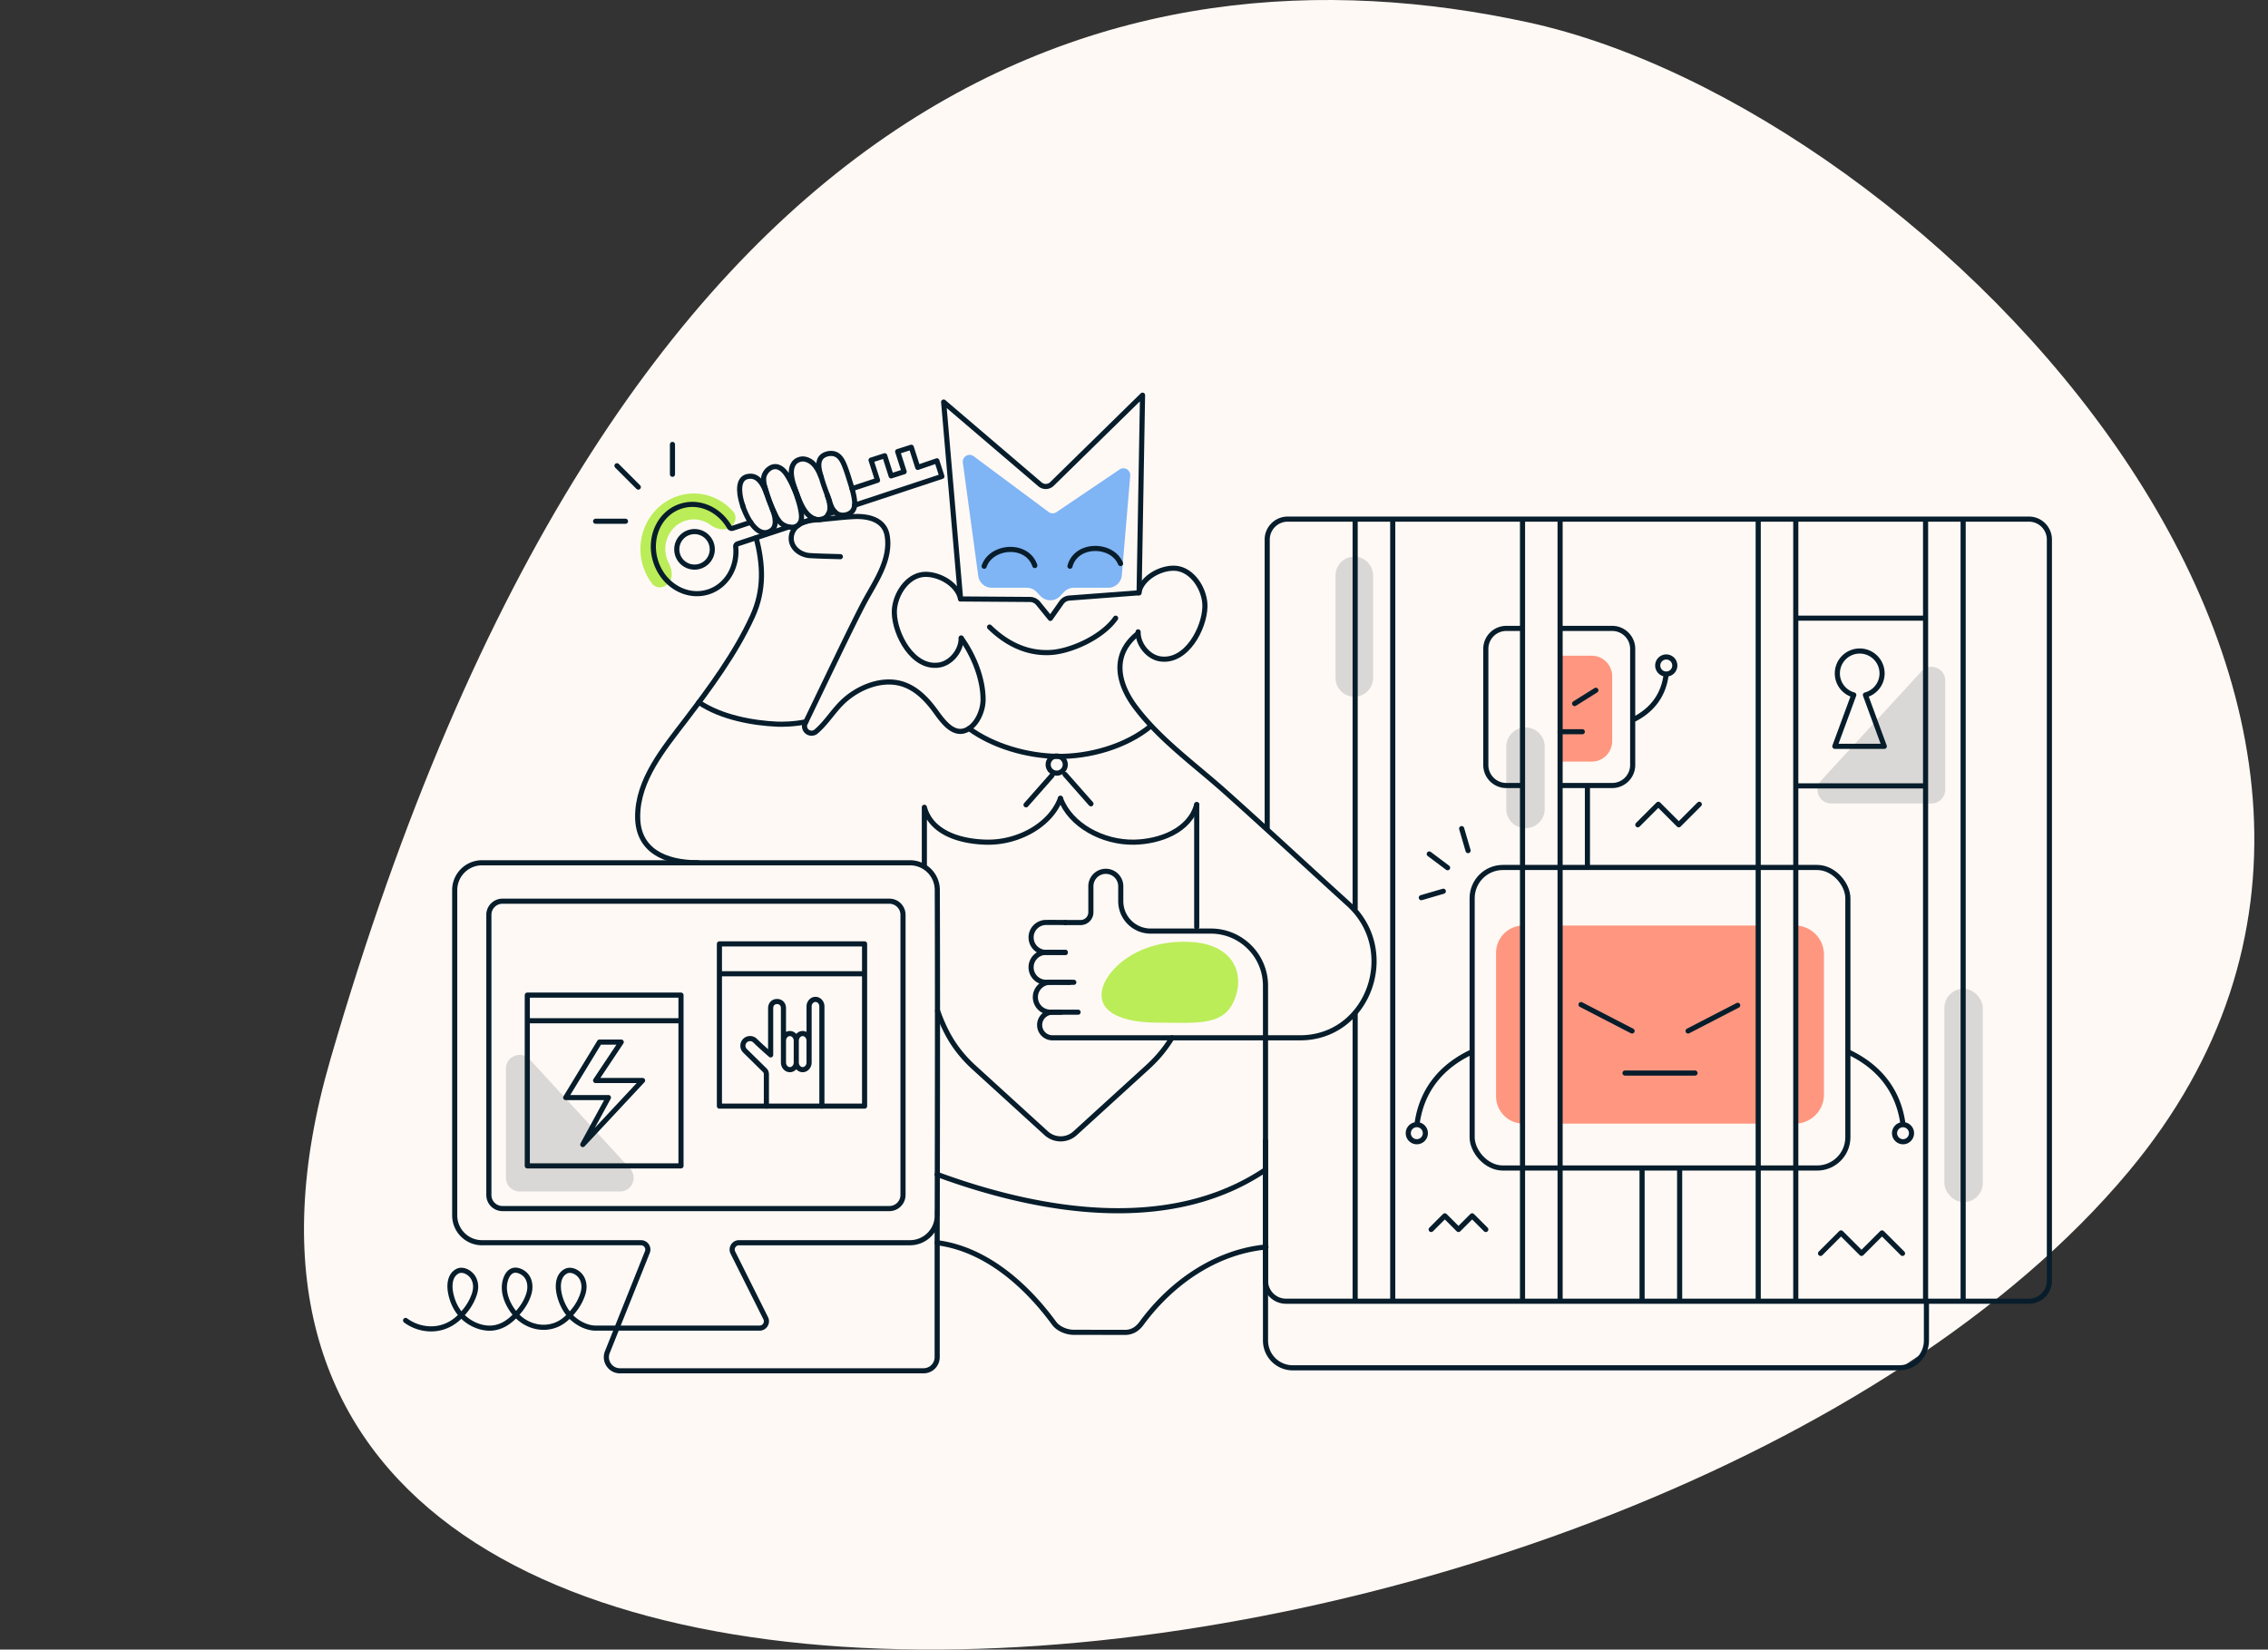 <svg width="664" height="483" fill="none" xmlns="http://www.w3.org/2000/svg"><rect width="100%" height="100%" fill="#333333" stroke="none"/><g clip-path="url(#clip0_1499_103315)"><path d="M623.184 343.049c112.58-134.733-58.106-311.028-175.902-336.53C329.486-18.983 180.808 20.069 96.696 310.31c-72.48 250.1 387.316 199.298 526.488 32.739z" fill="#FFF9F5"/><path d="M195.915 170.521c-1.257 1.704-3.72 2.038-5.009.358a16.357 16.357 0 01-1.681-2.707 16.761 16.761 0 01-1.718-6.896 16.823 16.823 0 011.284-6.997 16.229 16.229 0 014.038-5.754 15.449 15.449 0 016.016-3.405 15.047 15.047 0 016.839-.401 15.275 15.275 0 016.347 2.679 15.819 15.819 0 012.589 2.345c1.314 1.485.68 3.717-1.022 4.736-1.766 1.057-4.052.35-5.721-.854a8.166 8.166 0 00-3.387-1.43 8.018 8.018 0 00-3.649.215 8.237 8.237 0 00-3.21 1.816 8.667 8.667 0 00-2.155 3.071 8.973 8.973 0 00.232 7.413c.026.053.052.106.08.158.924 1.781 1.319 4.038.127 5.653z" fill="#BBED58"/><path opacity=".5" d="M281.89 135.464c-.238-1.756 1.755-2.932 3.176-1.874l21.92 16.312a2.002 2.002 0 002.314.053l18.484-12.49c1.393-.941 3.254.151 3.113 1.826l-2.463 29.144a4 4 0 01-3.986 3.664h-10.054c-1.109 0-2.168.46-2.925 1.27l-1.046 1.121a3.998 3.998 0 01-5.848 0l-1.046-1.121a4.003 4.003 0 00-2.925-1.27h-10.237a4.001 4.001 0 01-3.964-3.461l-4.513-33.174z" fill="#0070F6"/><path d="M339.124 299.442c-10.482 0-17.449-2.94-16.546-9.125.902-6.185 10.525-15.551 26.412-14.484 13.224.888 15.77 10.755 11.795 18.205-3.415 6.404-11.178 5.404-21.661 5.404z" fill="#BBED58"/><path d="M152.124 348.874h29.392c3.483 0 5.302-4.142 2.945-6.706l-29.392-31.986c-2.466-2.684-6.945-.939-6.945 2.707v31.985a4 4 0 004 4z" fill="#071D2B" fill-opacity=".15"/><path d="M118.749 386.629a12.663 12.663 0 006.847 2.455c3.615.179 6.751-1.222 9.228-3.749.072-.084.168-.167.24-.251m0 0c-1.736-1.917-2.67-4.264-3.1-6.372-.539-2.635-.18-5.353 1.963-6.491 1.604-.85 4.021.407 4.871 2.359.982 2.24.18 4.348-.574 5.989-.79 1.7-1.903 3.185-3.16 4.515zm0 0c.119.131.239.263.383.395 2.465 2.443 5.889 3.629 8.642 3.377 3.028-.275 5.278-2.036 6.99-3.88-2.382-2.647-3.734-6.06-3.351-8.994.299-2.288 1.735-5.222 4.895-3.605 2.646 1.353 2.753 4.311 2.322 6.036-.67 2.587-2.13 4.718-3.878 6.551.132.132.252.263.383.395 2.418 2.467 5.758 3.497 8.535 3.246 2.98-.276 5.039-1.653 6.786-3.497m0 0a13.939 13.939 0 01-1.101-1.473c-2.43-3.845-3.399-9.606-.012-11.402 1.568-.826 3.974.287 4.872 2.359.969 2.24.179 4.348-.575 5.988-.79 1.713-1.903 3.198-3.184 4.528zm0 0c2.023 2.299 5.103 3.766 7.603 3.766h48.014c1.487 0 2.454-1.565 1.789-2.894l-9.606-19.212c-.665-1.329.302-2.894 1.789-2.894h50.037c4.409 0 7.987-3.532 7.998-7.942.044-18.455.135-64.973.017-95.366-.017-4.4-3.591-7.942-7.991-7.942H141.124a8 8 0 00-8 8v95.25a8 8 0 008 8h46.546a2 2 0 011.857 2.743l-11.709 29.271c-1.051 2.628.856 5.486 3.686 5.486h88.889a3.984 3.984 0 003.981-4v-42.875m-54.603-201.565l-5.291 1.749a.817.817 0 01-.958-.383c-2.968-5.15-8.785-7.809-14.172-6.084-6.296 2.012-9.599 9.27-7.373 16.192 2.214 6.934 9.121 10.911 15.417 8.898 5.386-1.736 8.582-7.293 7.996-13.198a.814.814 0 01.538-.862l15.01-4.958m13.466-4.432l-1.843.599m7.636-2.515l25.556-8.444-1.461-4.563-5.601 1.916-1.892-5.892-3.985 1.27 1.891 5.892-3.807 1.222-1.879-5.893-3.998 1.282 1.891 5.892-7.457 2.467m-11.155 8.779l-4.106 1.354" stroke="#071D2B" stroke-width="1.5" stroke-miterlimit="10" stroke-linecap="round" stroke-linejoin="round"/><path d="M221.387 157.449c2.01 7.761 2.477 15.246-1.102 23.055-4.979 10.875-12.352 20.815-19.558 30.301-6.248 8.227-14.148 17.521-14.041 28.48.096 9.629 7.813 13.339 17.688 13.339m35.925-113.175c-.599-1.569-1.329-2.851-2.239-3.725-.874-.838-2.31-1.569-3.662-1.281-2.406.527-2.885 2.754-2.694 4.635.264 2.551 1.592 5.377 2.358 7.808.168.539.347 1.078.515 1.617m-53.953-12.129l6.25 6.25m-12.5 10h8.75m13.75-13.75v-8.75m37.691 18.414c-.993-2.898-2.154-6.072-3.722-8.755-.671-1.149-1.616-2.586-3.089-3.042-2.034-.622-3.95 1.378-4.165 3.054-.395 3.15 3.232 10.588 3.399 11.031" stroke="#071D2B" stroke-width="1.5" stroke-miterlimit="10" stroke-linecap="round" stroke-linejoin="round"/><path d="M224.367 144.358c-.371-1.042-.814-2.048-1.46-2.982-.706-1.006-1.724-1.928-3.124-1.94-4.202-.048-3.352 5.078-2.705 7.413.143.515.299 1.042.478 1.545m24.622-3.448c.598 1.616.922 3.03.778 4.227-.144 1.126-.742 2.3-2.023 2.755-2.298.802-4.189-.755-5.314-2.372-1.521-2.191-2.347-5.161-3.376-7.533l-.682-1.581" stroke="#071D2B" stroke-width="1.5" stroke-miterlimit="10" stroke-linecap="round" stroke-linejoin="round"/><path d="M231.549 140.455c1.149 2.85 2.358 6.012 2.908 8.982.24 1.27.443 2.923-.442 4.037-1.221 1.545-4.13.91-5.423-.336-2.442-2.347-4.536-10.216-4.704-10.659" stroke="#071D2B" stroke-width="1.5" stroke-miterlimit="10" stroke-linecap="round" stroke-linejoin="round"/><path d="M226.115 149.054c.407 1.03.73 2.072.825 3.162.108 1.174-.095 2.443-1.208 3.174-3.364 2.191-6.141-2.396-7.194-4.611a24.319 24.319 0 01-1.113-2.743m25.411-1.354c.431 1.509 1.077 3.126 2.466 3.845 1.197.622 2.873.311 3.842-.468 1.209-.97 1.173-2.539.994-3.844-.228-1.701-.731-3.353-1.245-4.994-.527-1.653-1.006-3.306-1.664-4.923-.551-1.365-1.4-3.078-3.148-3.449-1.305-.275-3.016.18-3.77 1.246-1.221 1.712-.24 4.359.275 6.108.634 2.191 1.484 4.323 2.274 6.467m69.014 132.204h-5.604a4.396 4.396 0 01-4.396-4.396v0a4.372 4.372 0 014.352-4.381c1.965-.006 4.171-.003 5.648.027" stroke="#071D2B" stroke-width="1.5" stroke-miterlimit="10" stroke-linecap="round" stroke-linejoin="round"/><path d="M314.374 287.624h-8.104a4.396 4.396 0 01-4.396-4.396v0a4.372 4.372 0 014.352-4.381c1.965-.006 4.171-.003 5.648.027" stroke="#071D2B" stroke-width="1.5" stroke-miterlimit="10" stroke-linecap="round" stroke-linejoin="round"/><path d="M315.624 296.374h-8.104a4.396 4.396 0 01-4.396-4.396v0a4.372 4.372 0 014.352-4.381c1.965-.006 4.171-.003 5.648.027m-31.686-100.748c3.591 4.994 6.38 11.773 6.38 17.988 0 3.126-1.676 7.126-4.512 8.695-4.178 2.312-7.481-2.658-9.576-5.521-2.717-3.713-6.224-7.21-10.916-8.108-5.578-1.078-11.743 1.581-15.8 5.318-2.969 2.742-5.016 6.347-8.116 8.97-.347.299-.802.443-1.257.455-1.532.036-2.561-1.557-1.891-2.934 4.082-8.396 14.555-30.492 17.715-36.205 3.136-5.689 7.469-11.953 6.248-18.815-.814-4.551-5.494-5.641-9.504-5.473-3.638.155-7.325.682-10.988.946-1.939.132-4.057.515-5.661 1.688-1.628 1.186-2.358 3.39-1.628 5.306.778 2.048 2.992 3.33 5.111 3.485 2.178.156 6.607.252 8.989.324" stroke="#071D2B" stroke-width="1.5" stroke-miterlimit="10" stroke-linecap="round" stroke-linejoin="round"/><path d="M281.391 186.803c.107 3.629-2.945 7.414-6.512 7.929-7.625 1.102-12.903-8.947-13.047-15.294-.096-4.479 3.005-10.048 7.637-11.102 4.117-.934 10.761 2.143 11.766 7.042m51.972 9.629c-.107 3.628 2.945 7.413 6.512 7.928 7.625 1.102 12.903-8.946 13.047-15.294.096-4.479-3.004-10.048-7.637-11.102-4.117-.934-10.76 2.144-11.766 7.042" stroke="#071D2B" stroke-width="1.5" stroke-miterlimit="10" stroke-linecap="round" stroke-linejoin="round"/><path d="M307.508 181.067l3.256-4.635a3.101 3.101 0 012.31-1.318l20.421-1.545 1.005-57.858-26.513 25.989a2.602 2.602 0 01-3.507.12l-28.212-24.097 4.967 57.655 20.313.144a3.133 3.133 0 012.393 1.149l3.567 4.396zm4.366 89.057h4.5a3 3 0 003-3v-7.625a4.375 4.375 0 014.375-4.375v0a4.375 4.375 0 014.375 4.375v4.375a8.75 8.75 0 008.75 8.75h17.625c8.837 0 16 7.163 16 16v103.875c0 4.418 3.554 8 7.973 8h177.537c4.418 0 7.99-3.582 7.99-8v-11.5" stroke="#071D2B" stroke-width="1.5" stroke-miterlimit="10" stroke-linecap="round" stroke-linejoin="round"/><path d="M533.999 320.499v-41a8.5 8.5 0 00-8.5-8.5v58a8.5 8.5 0 008.5-8.5zm-96-41.5v42a8 8 0 008 8v-58a8 8 0 00-8 8zm19 50v-58h58v58h-58zm15-112v-19a6 6 0 00-6-6h-9v31h9a6 6 0 006-6z" fill="#FF9780"/><path d="M370.999 242.499v-84.5a6 6 0 016-6h217a6 6 0 016 6v217a6 6 0 01-6 6h-217.5a6 6 0 01-6-6v-41m26.25-181.25v113.25m0 114.25v-83.25m11-144.25v227.5" stroke="#071D2B" stroke-width="1.5" stroke-miterlimit="10" stroke-linecap="round" stroke-linejoin="round"/><path d="M497.499 235.499l-6 6-6-6-6 6m-60.5 118.5l4-4 4 4 4-4 4 4m98 7l6-6 6 6 6-6 6 6" stroke="#071D2B" stroke-width="1.5" stroke-linecap="round" stroke-linejoin="round"/><path stroke="#071D2B" stroke-width="1.5" stroke-miterlimit="10" stroke-linecap="round" stroke-linejoin="round" d="M445.749 152.749v227.5m11-227.5v227.5m58-227.5v227.5m11.25-199.25h37.5m0 49.104h-37.5"/><path d="M565.499 235.249h-29.392c-3.483 0-5.302-4.142-2.945-6.706l29.392-31.986c2.466-2.684 6.945-.939 6.945 2.707v31.985a4 4 0 01-4 4z" fill="#071D2B" fill-opacity=".15"/><path d="M546.14 203.496c2.801-.743 4.872-3.294 4.872-6.324a6.551 6.551 0 00-6.548-6.551 6.55 6.55 0 00-6.547 6.551 6.547 6.547 0 004.811 6.312c-2.142 5.82-5.541 15.042-5.541 15.042h14.471l-5.518-15.03zm-20.391-50.747v227.5m38-227.5v227.5m11-227.5v227.5" stroke="#071D2B" stroke-width="1.5" stroke-miterlimit="10" stroke-linecap="round" stroke-linejoin="round"/><rect x="569.249" y="289.499" width="11.25" height="62.5" rx="5.625" fill="#071D2B" fill-opacity=".15"/><path d="M390.999 168.499a5.5 5.5 0 1111 0v30a5.5 5.5 0 11-11 0v-30zm50 50.125a5.624 5.624 0 1111.25 0v18.25a5.624 5.624 0 11-11.25 0v-18.25z" fill="#071D2B" fill-opacity=".15"/><rect x="430.999" y="253.999" width="110" height="88" rx="9" stroke="#071D2B" stroke-width="1.5" stroke-miterlimit="10" stroke-linecap="round" stroke-linejoin="round"/><path d="M456.999 183.999h15a6 6 0 016 6v34a6 6 0 01-6 6h-15m-12-46h-4a6 6 0 00-6 6v34a6 6 0 006 6h4m-26.555 20.049l5.367 4.025m-7.692 8.765l6.44-1.878m7.248-11.897l-1.878-6.44m129.12 85.96c-1.536-10.051-7.616-16.54-15.553-20.383m-53.784-110.112c-.96 6.276-4.756 10.327-9.712 12.727m-63.059 117.768c1.537-10.051 7.616-16.54 15.554-20.383m126.246 21.142a2.499 2.499 0 11.782 4.938 2.5 2.5 0 01-.782-4.938zm-69.335-132.014a2.5 2.5 0 10.782-4.938 2.5 2.5 0 00-.782 4.938zm-72.157 132.014a2.5 2.5 0 10-.783 4.937 2.5 2.5 0 00.783-4.937zm60.5-15.151h20.5m-39.5-99.942h6.5m30.975 87.624l14.522-7.509m-47.739-88.361l6.205-3.884m10.606 99.754l-14.938-7.723m17.869 48.599v37.5m11-37.5v37.5m-27-149.5v22.5M350.36 271.417v-35.821M274.499 296c2.43 6.731 5.347 11.706 10.746 16.628l21.066 19.199a6.264 6.264 0 008.439 0l21.067-19.199c3.028-2.766 5.176-5.34 7.307-8.753m-72.5-50.375v-17.125m0 0c2.023 7.641 10.778 10.06 18.2 10.216 9.3.191 18.792-5.031 21.641-12.827" stroke="#071D2B" stroke-width="1.5" stroke-miterlimit="10" stroke-linecap="round" stroke-linejoin="round"/><path d="M350.36 235.596c-2.023 7.641-10.833 10.839-18.254 10.995-9.3.191-18.792-5.031-21.641-12.827m-74.511-22.433c-3.364.755-7.158.767-8.439.707-7.014-.311-16.315-1.94-22.91-6.395" stroke="#071D2B" stroke-width="1.5" stroke-miterlimit="10" stroke-linecap="round" stroke-linejoin="round"/><path d="M310.624 296.374h-2.5a3.75 3.75 0 00-3.75 3.75v0a3.75 3.75 0 003.75 3.75h72.5c20.085 0 29.206-25.535 14.196-39.164-12.054-10.946-23.976-22.025-36.101-32.875-8.834-7.905-19.247-15.318-26.381-24.9-5.147-6.91-6.847-15.102.491-21.186m-58.455 158.125c30.583 11.234 68.307 17.392 96.125-1.375m.125 22.625c-14.783 1.424-27.721 10.521-36.411 22.343-1.221 1.664-2.768 2.657-4.839 2.657l-15-.021c-2.071 0-4.531-.972-5.764-2.659-8.283-11.321-20.136-21.751-34.236-23.57" stroke="#071D2B" stroke-width="1.5" stroke-miterlimit="10" stroke-linecap="round" stroke-linejoin="round"/><path d="M336.874 212.624c-7.224 5.98-18.072 9.011-27.355 8.839-8.78-.148-18.668-2.934-25.818-8.156" stroke="#071D2B" stroke-width="1.5" stroke-miterlimit="10" stroke-linecap="round" stroke-linejoin="round"/><path d="M309.374 226.374a2.5 2.5 0 100-5 2.5 2.5 0 000 5zm-8.975 9.282l7.576-8.588m11.419 8.288l-7.576-8.587m-23.688-60.972c2.082-6.12 12.556-6.91 14.83-.204m25.1-.586c-2.477-5.964-12.987-6.06-14.806.779m-23.533 17.82c4.968 4.862 11.025 7.88 18.003 7.437 5.65-.359 14.89-4.311 18.9-10.036m-123.288-14.959a5.196 5.196 0 005.195-5.198 5.196 5.196 0 00-5.195-5.198 5.196 5.196 0 00-5.195 5.198 5.196 5.196 0 005.195 5.198zm61.038 183.826a4 4 0 01-4 4h-113.25c-2.209 0-4-1.77-4-3.979V267.86a3.988 3.988 0 014-3.986h113.25a4 4 0 014 4v82z" stroke="#071D2B" stroke-width="1.5" stroke-miterlimit="10" stroke-linecap="round" stroke-linejoin="round"/><path d="M199.374 291.374h-45v50h45v-50zm53.75-15h-42.5v47.5h42.5v-47.5zm-98.75 22.5h45m11.25-13.75h42.5" stroke="#071D2B" stroke-width="1.5" stroke-miterlimit="10" stroke-linecap="round" stroke-linejoin="round"/><path d="M175.521 305.124l-9.897 16.25h12.5l-7.5 13.75 17.5-18.75h-13.75l7.5-11.25h-6.353zm59.478 8.075c-1.029 0-1.875-.946-1.875-2.096v-6.383c0-1.15.846-2.096 1.875-2.096s1.875.946 1.875 2.096v6.383c0 1.15-.846 2.096-1.875 2.096zm-3.75 0c-1.029 0-1.875-.946-1.875-2.096v-6.383c0-1.15.846-2.096 1.875-2.096s1.875.946 1.875 2.096v6.383c0 1.15-.846 2.096-1.875 2.096zm9.375 10.675V294.68c0-1.128-.846-2.056-1.875-2.056s-1.875.928-1.875 2.056v11.065m-12.5 18.129v-8.75c0-.79.046-1.253-.517-1.804l-5.745-5.653a2.097 2.097 0 010-2.958 2.094 2.094 0 012.956 0c1.423 1.423 4.556 4.165 4.556 4.165v-13.656c0-1.15.726-1.969 1.875-1.969s1.875.819 1.875 1.969v11.156" stroke="#071D2B" stroke-width="1.5" stroke-miterlimit="10" stroke-linecap="round" stroke-linejoin="round"/></g><defs><clipPath id="clip0_1499_103315"><path fill="#fff" d="M0 0h664v483H0z"/></clipPath></defs></svg>